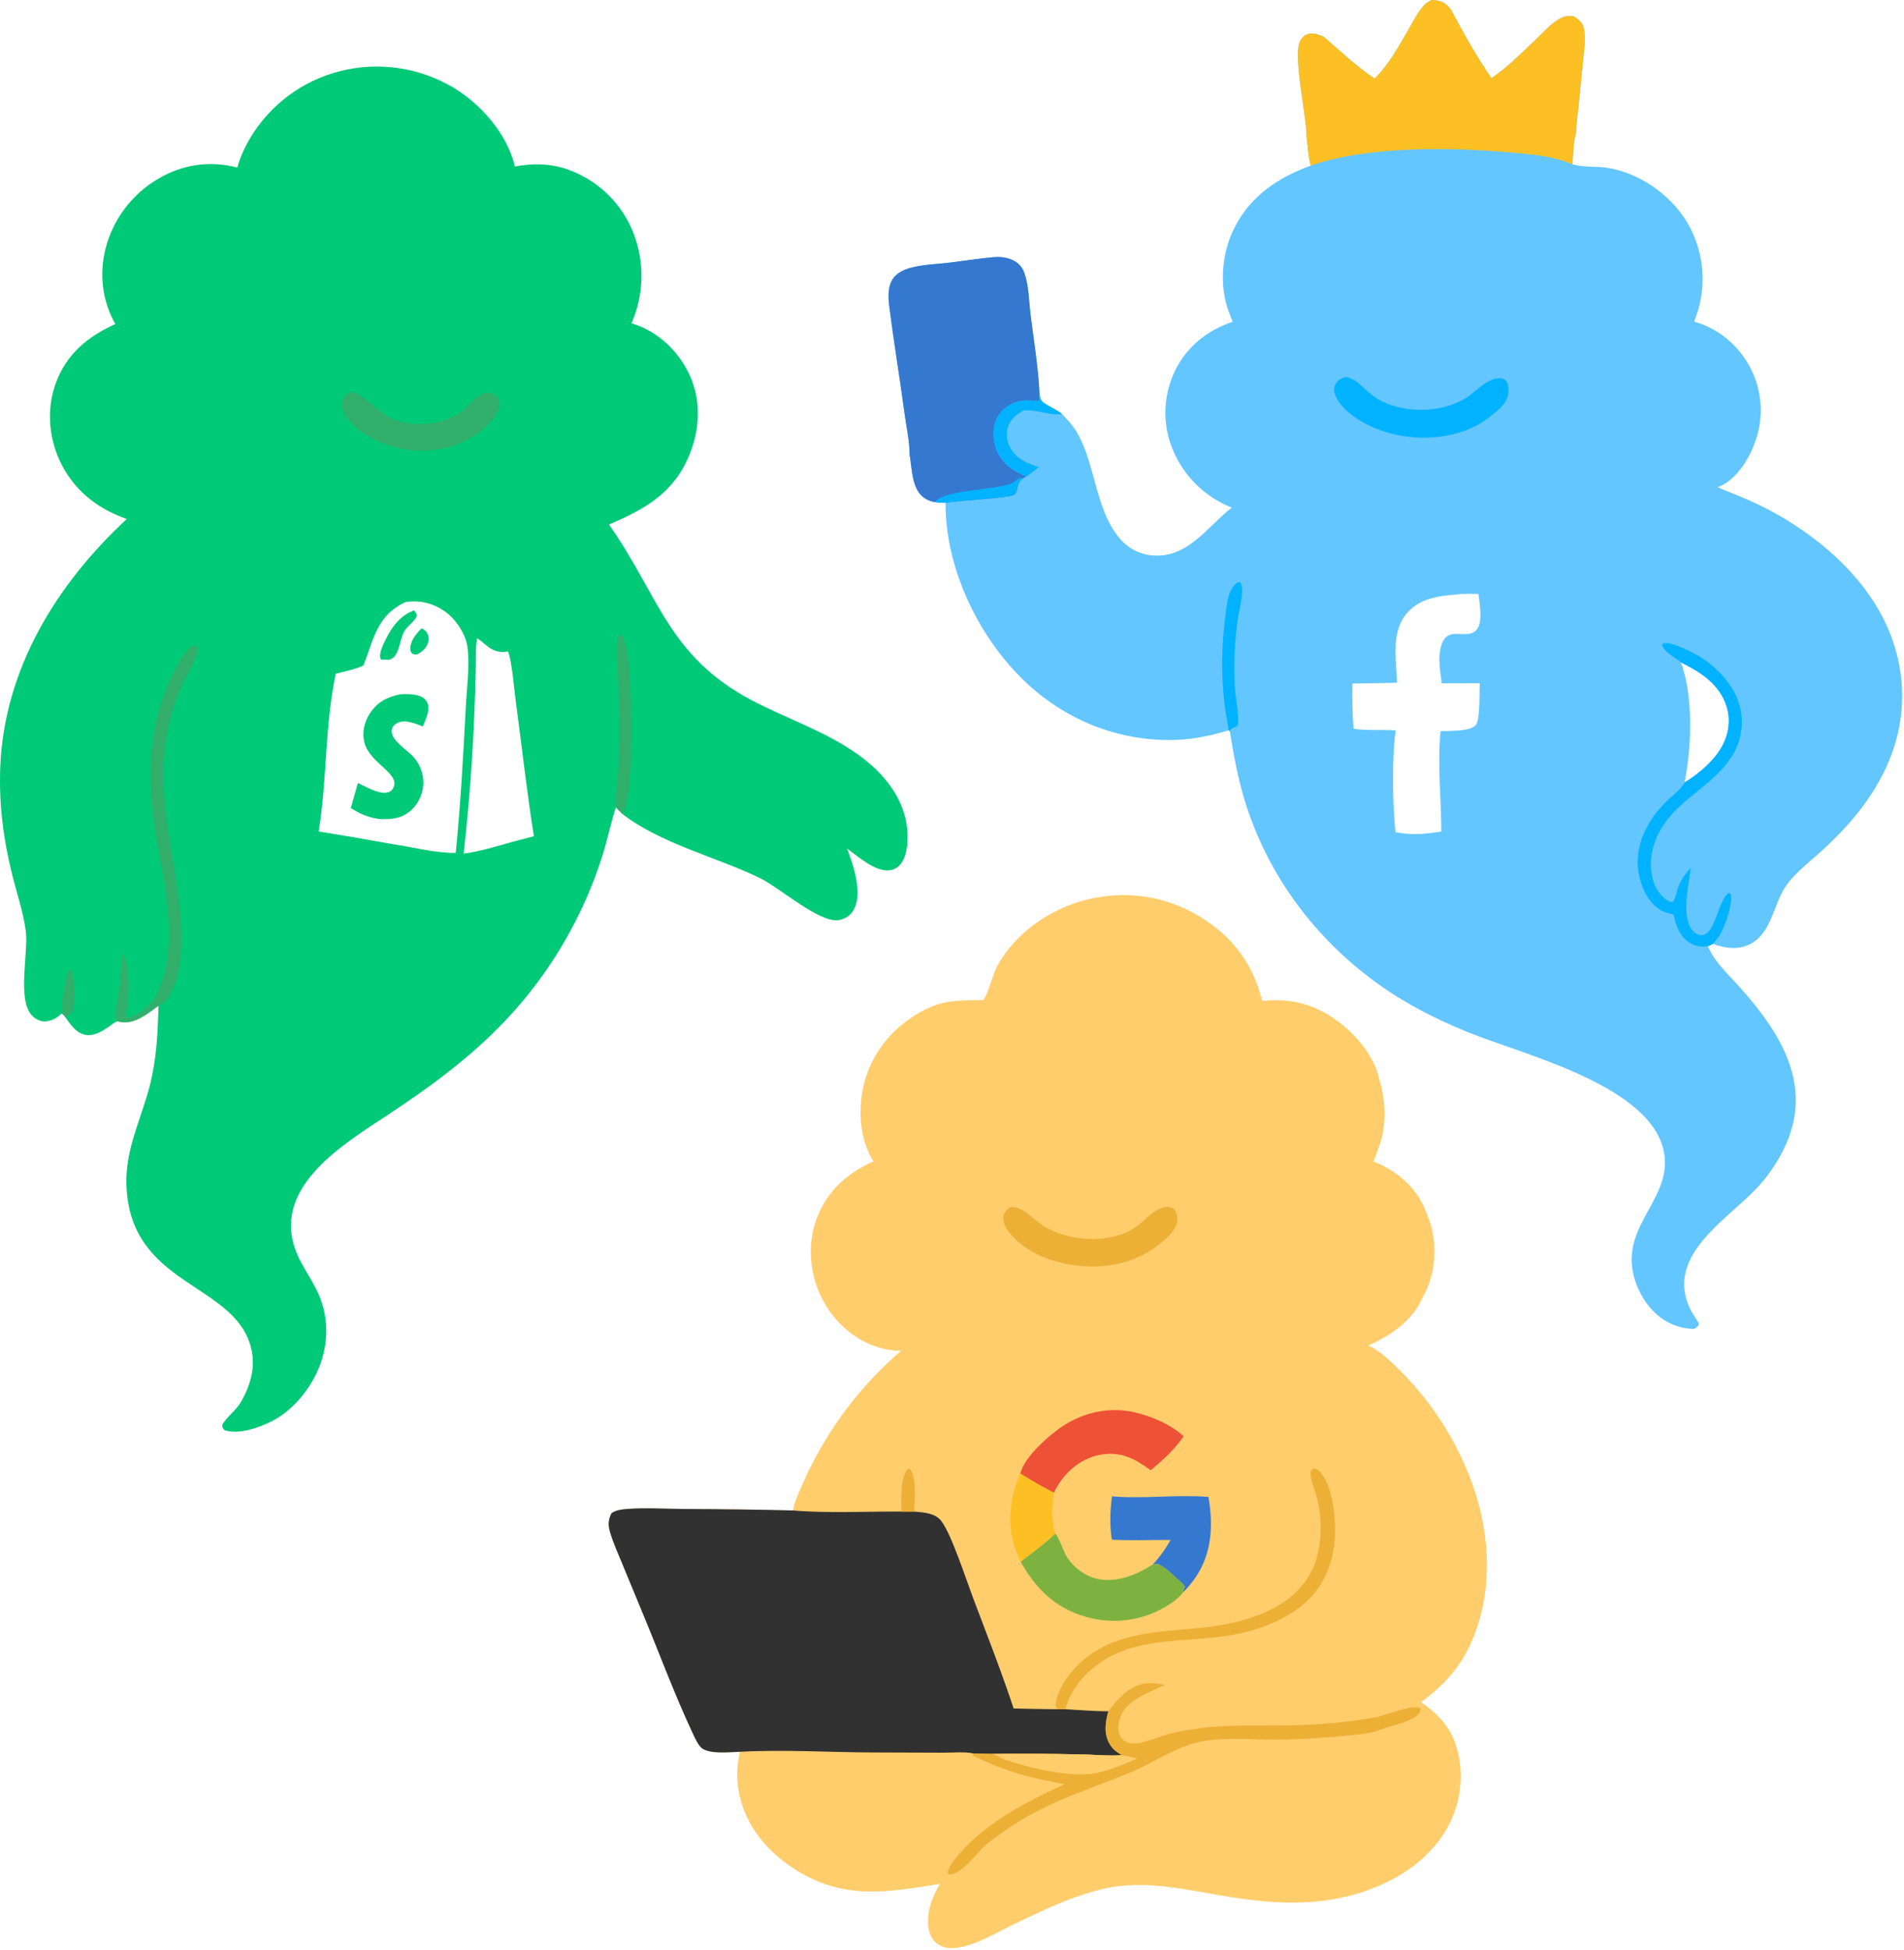 <svg width="876" height="897" viewBox="0 0 876 897" fill="none" xmlns="http://www.w3.org/2000/svg">
<path d="M109.175 77.068C110.465 72.326 112.613 67.74 115.092 63.506C115.657 62.562 116.244 61.632 116.854 60.716C117.464 59.8 118.096 58.9 118.75 58.016C119.404 57.132 120.08 56.264 120.776 55.412C121.473 54.56 122.19 53.726 122.927 52.91C123.665 52.094 124.422 51.296 125.198 50.517C125.974 49.737 126.769 48.977 127.583 48.237C128.397 47.496 129.228 46.776 130.076 46.076C130.926 45.376 131.791 44.698 132.673 44.04C133.555 43.382 134.453 42.747 135.365 42.134C136.279 41.52 137.206 40.929 138.148 40.361C139.09 39.793 140.046 39.248 141.014 38.727C141.983 38.205 142.964 37.707 143.957 37.234C144.95 36.76 145.954 36.312 146.969 35.888C147.984 35.463 149.009 35.064 150.043 34.69C151.078 34.315 152.121 33.966 153.172 33.644C154.224 33.32 155.283 33.023 156.349 32.752C157.447 32.471 158.55 32.218 159.66 31.993C160.77 31.767 161.885 31.568 163.005 31.398C164.125 31.226 165.249 31.083 166.375 30.968C167.503 30.852 168.632 30.765 169.762 30.706C170.894 30.646 172.026 30.615 173.158 30.611C174.292 30.607 175.424 30.632 176.555 30.684C177.687 30.736 178.816 30.816 179.944 30.924C181.072 31.032 182.196 31.168 183.317 31.332C184.438 31.495 185.554 31.686 186.665 31.905C187.777 32.123 188.882 32.369 189.981 32.643C191.081 32.916 192.173 33.216 193.257 33.544C194.342 33.87 195.418 34.224 196.484 34.605C197.552 34.985 198.609 35.391 199.655 35.824C200.703 36.256 201.738 36.714 202.762 37.198C203.787 37.682 204.799 38.19 205.798 38.724C206.797 39.258 207.782 39.816 208.754 40.398C221.658 48.249 233.32 61.632 236.892 76.573C245.972 74.92 254.765 75.213 263.378 78.774C264.165 79.094 264.943 79.433 265.713 79.793C266.483 80.151 267.243 80.529 267.993 80.927C268.744 81.324 269.484 81.74 270.213 82.175C270.943 82.609 271.662 83.062 272.368 83.534C273.075 84.004 273.77 84.493 274.452 84.999C275.134 85.504 275.803 86.027 276.459 86.567C277.115 87.106 277.757 87.662 278.385 88.234C279.013 88.805 279.626 89.392 280.224 89.995C280.823 90.598 281.406 91.216 281.973 91.848C282.541 92.48 283.092 93.126 283.626 93.786C284.161 94.445 284.679 95.118 285.179 95.804C285.68 96.49 286.163 97.188 286.629 97.898C287.095 98.608 287.542 99.33 287.971 100.063C288.401 100.795 288.811 101.538 289.203 102.292C289.595 103.046 289.968 103.809 290.321 104.581C290.675 105.353 291.009 106.133 291.323 106.923C291.653 107.755 291.961 108.594 292.248 109.442C292.536 110.289 292.803 111.143 293.048 112.004C293.294 112.864 293.518 113.731 293.72 114.603C293.923 115.474 294.104 116.35 294.263 117.231C294.423 118.111 294.56 118.995 294.675 119.883C294.791 120.77 294.884 121.66 294.955 122.552C295.027 123.444 295.077 124.337 295.103 125.232C295.131 126.126 295.136 127.021 295.119 127.916C295.102 128.81 295.063 129.704 295.001 130.597C294.94 131.489 294.857 132.38 294.751 133.269C294.646 134.157 294.519 135.043 294.369 135.926C294.221 136.808 294.05 137.686 293.857 138.56C293.665 139.434 293.45 140.302 293.214 141.166C292.979 142.029 292.722 142.886 292.444 143.737C292.166 144.587 291.867 145.431 291.547 146.267C291.227 147.103 290.887 147.93 290.526 148.749C291.738 149.108 292.944 149.491 294.118 149.962C304.706 154.207 313.321 163.186 317.765 173.635C322.632 185.079 321.853 197.725 317.233 209.116C310.079 226.756 296.857 234.173 280.186 241.28C303.212 273.897 307.199 301.694 345.967 322.176C362.14 330.721 379.327 336.158 394.441 346.875C405.449 354.682 414.845 365.348 417.078 379.067C417.969 384.544 417.906 392.871 414.43 397.421C413.174 399.065 411.473 400.058 409.422 400.329C402.676 401.219 394.836 394.002 389.688 390.296C391.154 394.071 392.489 397.902 393.401 401.853C394.626 407.152 395.547 414.444 392.368 419.193C390.866 421.437 388.488 422.852 385.83 423.266C377.021 424.641 358.541 408.26 349.733 403.976C329.636 394.201 303.846 388.073 286.31 374.394L283.342 371.381C280.922 378.833 279.432 386.568 277.032 394.045C276.081 397.021 275.06 399.972 273.969 402.9C272.878 405.827 271.718 408.727 270.489 411.599C269.261 414.471 267.965 417.313 266.601 420.124C265.238 422.934 263.809 425.711 262.313 428.455C260.819 431.198 259.259 433.904 257.635 436.574C256.012 439.242 254.326 441.871 252.578 444.461C250.83 447.05 249.022 449.597 247.153 452.101C245.285 454.604 243.358 457.062 241.372 459.474C228.636 474.851 214.204 487.498 198.115 499.262C190.397 504.905 182.402 510.259 174.412 515.505C152.989 529.571 122.95 549.726 137.868 579.408C140.201 584.051 143.13 588.374 145.474 593.006C150.721 603.372 151.442 614.907 147.917 625.947C144.366 637.068 135.546 648.501 125.034 653.804C119.182 656.756 109.868 660.033 103.35 657.928C102.31 656.845 102.372 656.849 102.289 655.339C104.786 651.248 108.836 648.678 111.219 644.311C115.514 636.44 117.805 628.323 115.348 619.374C107.244 589.862 59.743 591.487 58.176 545.201C57.609 528.469 64.928 515.022 68.944 499.3C72.07 487.062 72.578 475.164 72.946 462.644C67.808 466.241 62.192 471.23 55.476 470.126C54.964 470.042 54.477 469.94 53.979 469.795C52.696 470.285 51.681 471.144 50.571 471.935C47.345 474.236 43.317 476.873 39.148 476.016C35.003 475.163 32.361 471.226 30.101 467.972C29.553 467.09 29.225 466.737 28.303 466.254C26.394 468.285 23.355 469.827 20.529 469.87C18.352 469.903 16.064 468.605 14.623 467.037C7.775 459.585 13.186 438.256 11.861 428.244C10.728 419.69 7.891 411.424 5.779 403.083C1.617 386.648 -0.555 369.906 0.122 352.935C1.927 307.704 25.961 268.802 58.337 238.731C57.897 238.581 57.46 238.425 57.025 238.262C43.79 233.42 33.248 224.586 27.339 211.62C22.254 200.463 21.481 187.39 25.816 175.862C30.778 162.665 40.566 154.698 53.058 149.077C47.011 138.411 45.584 126.128 48.571 114.27C48.786 113.438 49.021 112.612 49.277 111.792C49.533 110.971 49.808 110.157 50.104 109.351C50.4 108.544 50.715 107.745 51.05 106.954C51.386 106.163 51.74 105.381 52.114 104.607C52.488 103.833 52.88 103.069 53.292 102.315C53.704 101.561 54.133 100.817 54.581 100.085C55.03 99.351 55.496 98.63 55.98 97.92C56.464 97.21 56.965 96.512 57.483 95.827C58.002 95.141 58.537 94.469 59.088 93.811C59.64 93.152 60.207 92.507 60.79 91.877C61.374 91.245 61.972 90.629 62.586 90.028C63.2 89.427 63.829 88.841 64.471 88.271C65.114 87.701 65.77 87.147 66.44 86.609C67.11 86.071 67.793 85.55 68.489 85.046C69.185 84.542 69.892 84.055 70.612 83.586C71.332 83.117 72.063 82.666 72.805 82.233C84.056 75.579 96.565 73.788 109.175 77.068ZM167.168 306.178C163.175 307.977 158.693 308.858 154.46 309.946C149.403 333.643 150.508 358.56 146.609 382.48C157.769 384.26 168.905 386.175 180.018 388.224C189.71 389.574 199.903 392.43 209.678 392.352C211.881 370.102 213.135 347.892 214.282 325.57C214.743 316.604 216.216 306.288 215.044 297.447C214.481 293.197 211.855 288.632 209.12 285.357C205.061 280.498 198.743 277.218 192.417 276.732C190.478 276.583 188.591 276.695 186.666 276.931C177.785 281.009 174.14 287.072 170.895 295.873C169.636 299.286 168.57 302.826 167.168 306.178ZM213.314 392.677C221.029 391.63 228.546 389.302 236.023 387.186L245.642 384.682C242.299 363.838 240.032 342.754 237.201 321.825C236.489 316.567 235.575 304.156 233.742 299.665C233.603 299.692 233.463 299.722 233.323 299.747C230.431 300.263 227.555 299.6 225.132 297.93C223.176 296.581 221.51 294.827 219.495 293.578C218.708 298.088 218.986 302.882 218.9 307.452C218.766 314.12 218.555 320.785 218.266 327.448C217.415 349.252 215.764 370.995 213.314 392.677Z" fill="#00C978"/>
<path d="M56.392 437.721C56.616 438.268 56.826 438.814 57.037 439.366C59.428 445.616 59.455 453.845 58.804 460.429C58.557 462.929 57.949 465.734 58.099 468.217C62.312 467.52 66.641 464.404 69.525 461.306C71.74 458.926 73.02 455.359 74.126 452.328C83.859 425.641 71.338 394.404 69.596 367.273C68.307 347.198 70.365 328.64 79.387 310.419C81.357 306.441 83.55 301.96 86.607 298.684C87.552 297.671 88.356 297.082 89.779 296.994C90.774 297.587 90.787 297.634 91.232 298.708C90.898 302.145 84.996 312.119 83.288 316.121C79.119 325.887 76.353 336.601 75.558 347.198C74.841 356.763 75.341 366.778 76.559 376.291C79.316 397.822 89.03 435.513 79.149 455.754C77.719 458.683 76.12 461.494 72.946 462.644C67.808 466.241 62.192 471.23 55.476 470.126C54.964 470.042 54.477 469.94 53.979 469.795C53.67 469.229 53.247 468.713 53.052 468.098C52.679 466.92 54.439 458.149 54.656 456.281C55.375 450.108 55.641 443.896 56.392 437.721Z" fill="#32B06B"/>
<path d="M283.342 371.381C283.081 366.572 283.882 361.598 284.222 356.795C284.579 351.747 284.666 346.675 284.789 341.618C285.13 327.561 284.212 313.701 283.991 299.673C283.955 297.352 283.662 293.562 285.19 291.718C286.725 292.56 287.274 294.316 287.734 295.959C290.987 307.568 292.313 364.6 286.548 374.041C286.474 374.162 286.389 374.277 286.31 374.394L283.342 371.381Z" fill="#32B06B"/>
<path d="M28.302 466.253C28.069 463.277 30.017 448.542 31.71 446.232C31.817 446.086 31.957 445.966 32.08 445.833C33.14 446.469 33.272 447.501 33.531 448.664C34.597 453.445 34.886 461.215 33.248 465.847L30.1 467.971C29.552 467.089 29.224 466.736 28.302 466.253Z" fill="#32B06B"/>
<path d="M184.085 319.395C186.635 319.19 190.222 319.267 192.661 320.023C194.47 320.583 195.863 321.594 196.643 323.369C198.072 326.619 195.758 331.173 194.497 334.197C192.094 333.144 189.126 332.068 186.485 331.881C184.641 331.75 182.533 332.316 181.247 333.719C180.485 334.55 180.156 335.422 180.198 336.549C180.35 340.675 186.832 344.727 189.606 347.555C189.82 347.771 190.028 347.993 190.23 348.219C190.433 348.446 190.63 348.678 190.82 348.914C191.011 349.151 191.195 349.392 191.373 349.638C191.552 349.884 191.724 350.135 191.889 350.39C192.055 350.645 192.213 350.904 192.365 351.166C192.517 351.43 192.663 351.697 192.801 351.967C192.94 352.238 193.072 352.512 193.196 352.789C193.32 353.066 193.438 353.346 193.548 353.629C193.658 353.913 193.761 354.199 193.856 354.487C193.952 354.775 194.04 355.066 194.12 355.359C194.201 355.652 194.274 355.947 194.339 356.243C194.405 356.54 194.463 356.838 194.513 357.138C194.563 357.438 194.606 357.739 194.641 358.04C194.676 358.342 194.703 358.645 194.722 358.948C194.742 359.252 194.753 359.555 194.757 359.859C194.761 360.163 194.757 360.467 194.745 360.77C194.717 361.352 194.66 361.931 194.574 362.507C194.488 363.083 194.373 363.654 194.229 364.218C194.086 364.783 193.914 365.339 193.714 365.886C193.515 366.434 193.289 366.97 193.035 367.494C192.782 368.019 192.503 368.53 192.198 369.026C191.894 369.523 191.565 370.003 191.212 370.466C190.859 370.93 190.484 371.374 190.086 371.8C189.688 372.226 189.27 372.63 188.832 373.014C184.665 376.629 179.76 377.002 174.517 376.766L174.01 376.681L173.166 376.526C168.526 375.706 165.351 374.146 161.4 371.731C162.508 367.891 163.594 364.044 164.66 360.192C168.224 361.829 173.726 365.115 177.653 364.647C178.868 364.502 179.902 364.069 180.602 363.01C185.183 356.087 170.208 351.536 167.648 341.56C166.482 337.019 167.596 332.141 170.121 328.255C173.504 323.047 178.158 320.56 184.085 319.395Z" fill="#00C978"/>
<path d="M190.571 280.788C191.111 281.36 191.506 282.421 191.883 283.13C190.822 285.794 187.865 287.625 186.249 290.014C183.99 293.354 183.952 300.704 180.47 302.874C179.438 303.518 178.557 303.633 177.398 303.41L175.328 303.431C175.209 303.148 175.047 302.88 174.97 302.582C174.343 300.162 176.687 295.722 177.79 293.489C180.491 288.024 184.645 282.806 190.571 280.788Z" fill="#00C978"/>
<path d="M194.029 289.016C195.127 289.58 196.15 290.373 196.697 291.522C197.258 292.701 197.403 294.013 197.032 295.271C196.139 298.296 194.515 299.59 191.855 301.073C190.676 301.175 190.472 301.03 189.443 300.534C188.969 299.62 188.775 299.46 188.788 298.375C188.835 294.584 191.493 291.521 194.029 289.016Z" fill="#00C978"/>
<path d="M161.3 180.182C167.296 180.973 174.015 190.017 180.804 192.776C190.293 196.631 203.995 195.564 212.282 189.389C215.508 186.986 218.864 182.149 222.723 180.949C224.242 180.476 225.751 180.575 227.162 181.298C228.554 182.012 229.447 183.253 229.756 184.783C230.326 187.603 228.424 190.292 227.02 192.554C225.141 195.003 222.859 197.079 220.376 198.905C210.491 206.172 198.373 208.59 186.332 206.717C176.625 205.206 164.985 199.839 159.221 191.564C157.803 189.528 156.845 187.073 157.467 184.577C158.032 182.305 159.453 181.4 161.3 180.182Z" fill="#32B06B"/>
<path d="M401.872 534.23C397.89 528.084 396.188 520.618 395.972 513.377C395.55 499.208 400.298 486.161 410.112 475.822C416.088 469.527 425.716 463.164 434.257 461.283C440.16 459.984 446.36 460.184 452.37 460.041C454.893 456.811 456.583 448.298 459.118 443.826C467.571 428.92 483.196 418.088 499.68 413.932C517.75 409.377 536.119 411.959 552.055 421.667C567.028 430.789 576.534 443.362 580.661 460.411C593.179 459.285 603.039 461.306 613.604 468.429C622.826 474.646 632.346 485.346 634.57 496.577C637.727 506.535 638.077 519.013 633.949 528.773C633.346 530.655 632.714 532.451 631.874 534.241C642.204 538.293 651.315 545.801 655.642 556.293C655.763 556.585 655.854 556.888 655.96 557.186C656.262 557.852 656.547 558.526 656.817 559.208C657.086 559.888 657.339 560.575 657.575 561.269C657.81 561.961 658.028 562.66 658.23 563.364C658.431 564.068 658.615 564.776 658.782 565.489C658.949 566.202 659.098 566.919 659.23 567.639C659.362 568.359 659.476 569.082 659.572 569.808C659.668 570.534 659.746 571.261 659.807 571.991C659.867 572.721 659.91 573.451 659.935 574.183C659.959 574.915 659.966 575.647 659.956 576.379C659.944 577.111 659.915 577.842 659.869 578.573C659.822 579.303 659.757 580.032 659.675 580.76C659.592 581.488 659.492 582.213 659.374 582.935C659.256 583.657 659.12 584.377 658.967 585.093C658.813 585.809 658.643 586.52 658.455 587.228C658.267 587.936 658.061 588.638 657.839 589.336C657.617 590.033 657.377 590.725 657.121 591.411C656.374 593.359 655.505 595.202 654.438 596.999C649.943 607.552 639.665 614.502 629.551 618.931C634.631 621.277 638.897 625.331 642.866 629.194C644.759 631.033 646.6 632.924 648.388 634.866C650.176 636.808 651.908 638.799 653.585 640.838C655.261 642.876 656.88 644.96 658.441 647.09C660.001 649.219 661.501 651.39 662.941 653.603C664.38 655.815 665.757 658.067 667.071 660.357C668.384 662.647 669.633 664.971 670.817 667.331C672.001 669.69 673.118 672.08 674.169 674.502C675.219 676.924 676.202 679.373 677.116 681.85C685.922 705.964 687.262 733.594 676.11 757.211C671.055 767.916 663.305 776.186 653.757 783.042C663.427 789.595 669.036 796.652 671.254 808.307C671.398 809.094 671.522 809.884 671.628 810.677C671.733 811.47 671.819 812.265 671.886 813.063C671.952 813.86 671.998 814.658 672.025 815.458C672.051 816.258 672.058 817.058 672.046 817.858C672.033 818.658 672.001 819.457 671.949 820.256C671.897 821.054 671.825 821.85 671.735 822.645C671.643 823.44 671.532 824.232 671.402 825.022C671.272 825.811 671.122 826.597 670.954 827.379C670.784 828.161 670.596 828.938 670.389 829.711C670.181 830.483 669.955 831.251 669.711 832.013C669.465 832.774 669.202 833.529 668.92 834.278C668.638 835.026 668.337 835.768 668.018 836.502C667.699 837.236 667.363 837.961 667.009 838.679C666.654 839.396 666.282 840.104 665.893 840.803C665.503 841.501 665.096 842.19 664.673 842.87C664.249 843.548 663.81 844.216 663.354 844.874C652.49 860.8 633.172 870.049 614.67 873.455C598.875 876.363 583.138 875.312 567.376 872.872C547.155 869.74 526.924 864.055 506.454 869.17C497.872 871.315 489.538 874.488 481.478 878.114C475.778 880.704 470.118 883.376 464.497 886.131C456.737 889.936 439.623 900.448 431.286 894.229C428.751 892.338 427.483 889.518 427.103 886.437C426.262 879.613 428.926 872.336 432.48 866.609C406.249 870.864 385.725 874.338 362.25 857.545C350.605 849.216 342.01 837.42 339.716 823.12C338.78 817.284 339.132 811.602 340.418 805.85C335.765 805.938 327.017 807.025 323.122 804.329C321.261 803.04 319.699 799.397 318.728 797.336C310.639 780.167 303.788 761.613 296.493 744.025L286.449 719.711C284.396 714.707 281.987 709.497 280.531 704.292C279.695 701.303 279.937 698.781 281.404 696.048C283.496 694.608 286.138 694.333 288.621 694.143C297.034 693.501 305.882 694.088 314.33 694.15C331.152 694.207 347.973 694.433 364.792 694.827C365.639 690.351 367.899 685.752 369.735 681.586C371.018 678.702 372.38 675.857 373.822 673.049C375.262 670.24 376.78 667.474 378.374 664.75C379.968 662.026 381.637 659.348 383.379 656.716C385.121 654.084 386.935 651.503 388.821 648.972C390.706 646.44 392.66 643.963 394.683 641.54C396.705 639.117 398.793 636.752 400.947 634.445C403.1 632.137 405.316 629.89 407.594 627.706C409.872 625.521 412.208 623.401 414.604 621.346C410.445 621.416 406.467 620.669 402.558 619.277C391.321 615.278 382.381 606.526 377.41 595.757C372.457 585.026 371.5 571.961 375.637 560.817C380.407 547.969 389.631 539.766 401.872 534.23Z" fill="#FFCD6C"/>
<path d="M340.418 805.85C335.765 805.938 327.017 807.025 323.122 804.329C321.261 803.04 319.699 799.397 318.728 797.336C310.639 780.167 303.788 761.613 296.493 744.025L286.449 719.711C284.396 714.707 281.987 709.497 280.531 704.292C279.695 701.303 279.937 698.781 281.404 696.048C283.496 694.608 286.138 694.333 288.621 694.143C297.034 693.501 305.882 694.088 314.33 694.15C331.152 694.207 347.973 694.433 364.792 694.827C380.259 696.176 398.94 695.269 414.718 695.325L420.602 695.341C425.024 695.807 430.161 695.876 433.125 699.756C437.744 705.802 444.545 726.688 447.593 734.795C454.001 751.843 460.645 768.616 466.348 785.923C473.096 786.103 479.845 786.226 486.596 786.29L490.164 786.285C496.711 786.606 503.4 787.238 509.945 787.201C508.583 792.227 507.775 797.378 510.486 802.143C511.905 804.639 513.746 805.894 516.135 807.408C509.993 807.895 503.169 807.151 496.962 807.042C483.494 806.776 470.026 806.705 456.558 806.83L447.958 806.639C443.911 805.718 438.484 806.294 434.285 806.268L401.79 806.16C381.973 806.094 359.962 804.746 340.418 805.85Z" fill="#313131"/>
<path d="M509.945 787.201C514.246 781.568 519.392 775.469 526.838 774.427C529.804 774.012 532.887 774.508 535.802 775.086C528.783 778.615 518.354 781.819 515.449 789.905C514.471 792.625 514.073 796.013 515.449 798.676C516.243 800.213 517.628 801.253 519.272 801.75C524.17 803.229 533.198 798.701 538.108 797.535C542.745 796.431 547.427 795.575 552.155 794.969C565.331 793.291 578.673 793.886 591.922 793.709C605.661 793.527 619.764 792.397 633.285 789.911C637.29 789.174 650.643 783.522 653.546 785.937C653.495 787.297 653.365 787.837 652.349 788.803C648.504 792.456 639.904 793.645 634.956 795.729C630.48 797.614 624.607 797.91 619.799 798.398C608.932 799.5 597.819 800.254 586.894 800.256C576.058 800.258 564.065 799.108 553.412 800.966C542.001 802.956 531.233 810.598 520.658 815.084C509.069 819.999 497.129 823.931 485.597 829.078C482.795 830.313 480.035 831.638 477.318 833.054C474.602 834.469 471.934 835.971 469.315 837.561C466.697 839.149 464.132 840.821 461.622 842.577C459.112 844.333 456.662 846.168 454.271 848.084C449.888 851.625 442.507 862.439 436.87 862.256L436.033 861.791C436.294 857.077 445.069 848.654 448.582 845.529C460.733 834.723 475.16 827.505 489.807 820.762C473.412 817.683 462.512 815.02 447.413 807.418C447.803 806.687 447.552 806.88 447.958 806.639L456.558 806.83C470.027 806.705 483.495 806.776 496.962 807.042C503.169 807.151 509.993 807.895 516.135 807.408C513.746 805.894 511.905 804.639 510.486 802.143C507.775 797.378 508.583 792.227 509.945 787.201Z" fill="#EDB036"/>
<path d="M456.559 806.83C470.027 806.705 483.495 806.776 496.963 807.042C503.17 807.151 509.994 807.895 516.136 807.408C518.467 807.66 520.917 808.414 523.219 808.919C516.946 811.57 510.634 814.49 503.894 815.713C491.729 817.921 470.528 812.734 459.263 808.254L460.577 808.556C460.45 808.45 460.347 808.307 460.196 808.239C459.004 807.696 457.781 807.453 456.559 806.83Z" fill="#FFCD6C"/>
<path d="M486.597 786.29C485.774 785.224 485.618 784.75 485.82 783.386C487.136 774.487 495.268 765.358 502.468 760.551C519.815 748.97 540.436 750.878 560.059 747.834C580.173 744.714 601.869 735.944 606.505 713.857C606.733 712.779 606.927 711.695 607.089 710.605C607.25 709.515 607.378 708.421 607.472 707.323C607.566 706.225 607.626 705.125 607.653 704.023C607.679 702.921 607.671 701.82 607.63 700.719C607.588 699.617 607.513 698.518 607.404 697.422C607.295 696.326 607.152 695.234 606.976 694.146C606.8 693.058 606.59 691.976 606.348 690.902C606.105 689.827 605.829 688.761 605.521 687.703C604.645 684.78 603.167 681.346 602.964 678.324C602.867 676.874 603.107 676.412 604.138 675.548C605.453 675.571 606.37 676.032 607.26 676.992C613.527 683.75 614.853 700.098 614.044 708.815C612.957 720.532 608.352 731.001 599.105 738.485C589.957 745.89 578.073 750.14 566.595 752.147C543.889 756.118 519.648 751.902 501.103 768.881C495.908 773.637 492.035 779.459 490.165 786.285L486.597 786.29Z" fill="#EDB036"/>
<path d="M414.718 695.325C414.678 690.965 414.09 679.065 417.675 675.857C417.803 675.742 417.959 675.663 418.101 675.566C419.357 676.313 419.758 677.421 420.103 678.807C421.392 683.982 420.746 690.028 420.602 695.341L414.718 695.325Z" fill="#EDB036"/>
<path d="M485.569 705.361L486.059 706.134C487.715 708.803 488.727 712.001 490.122 714.833C492.661 719.989 498.613 724.706 504.089 726.117C513.008 728.416 522.197 724.82 529.663 720.11L530.464 719.598C531.013 719.57 532.361 719.327 532.824 719.477C535.537 720.355 540.571 725.269 542.786 727.26C543.762 728.136 544.605 728.755 545.146 729.991C544.828 730.791 544.366 731.633 544.34 732.496C542.14 735.356 539.125 737.462 536.024 739.259C535.35 739.652 534.667 740.028 533.974 740.388C533.281 740.747 532.58 741.089 531.871 741.413C531.161 741.737 530.443 742.043 529.718 742.331C528.993 742.619 528.26 742.888 527.521 743.139C526.782 743.389 526.038 743.621 525.287 743.835C524.536 744.049 523.781 744.243 523.021 744.419C522.26 744.594 521.496 744.75 520.728 744.887C519.959 745.023 519.188 745.141 518.414 745.239C517.64 745.337 516.864 745.415 516.086 745.474C515.308 745.533 514.529 745.572 513.749 745.592C512.969 745.611 512.189 745.611 511.408 745.592C510.628 745.572 509.849 745.533 509.071 745.474C508.293 745.415 507.517 745.337 506.743 745.239C505.969 745.141 505.198 745.023 504.429 744.886C503.661 744.749 502.897 744.593 502.136 744.418C501.376 744.242 500.621 744.048 499.87 743.835C485.604 739.852 476.677 730.996 469.584 718.392C474.953 714.266 480.732 710.094 485.569 705.361Z" fill="#7DB240"/>
<path d="M469.43 677.855C471.13 670.256 483.166 659.7 489.585 655.622C499.345 649.423 510.863 647.085 522.198 649.729C529.701 651.479 538.922 655.331 544.543 660.73C540.5 666.717 534.977 671.738 529.436 676.318C522.538 671.288 516.265 667.778 507.362 669.021C499.703 670.09 492.969 674.612 488.416 680.766C487.056 682.604 485.914 684.637 484.876 686.67C479.557 683.989 474.48 681.003 469.43 677.855Z" fill="#ED5136"/>
<path d="M511.62 688.341C526.326 689.577 541.342 687.444 555.984 688.596C558.256 701.633 557.622 714.799 549.805 725.982C548.211 728.263 546.336 730.553 544.34 732.496C544.366 731.633 544.828 730.791 545.146 729.991C544.605 728.755 543.762 728.136 542.786 727.26C540.571 725.269 535.537 720.355 532.824 719.477C532.361 719.327 531.013 719.57 530.464 719.598C533.69 716.118 536.264 712.528 538.58 708.389C529.634 708.321 520.452 708.8 511.547 708.245C510.515 701.558 510.727 695.048 511.62 688.341Z" fill="#3578CF"/>
<path d="M464.745 555.269C470.771 554.77 475.273 561.012 480.198 564.029C491.71 571.082 510.266 572.395 521.89 564.91C526.499 561.941 530.133 556.521 535.722 555.371C537.187 555.069 538.807 555.152 540.006 556.155C541.03 557.011 541.469 558.334 541.628 559.618C542.049 563.005 540.865 564.635 538.896 567.272C538.211 567.998 537.51 568.707 536.792 569.401C527.073 578.74 514.648 582.946 501.269 582.597C488.305 582.259 474.297 578.06 465.344 568.18C463.455 566.096 461.194 562.797 461.634 559.798C461.956 557.604 463.156 556.612 464.745 555.269Z" fill="#EDB036"/>
<path d="M469.431 677.854C474.481 681.002 479.558 683.988 484.877 686.669C484.018 692.802 483.467 699.4 485.57 705.36C480.733 710.093 474.954 714.265 469.585 718.391C468.981 717.281 468.478 716.146 468.013 714.971C463.031 702.4 464.131 690.04 469.431 677.854Z" fill="#FCC024"/>
<path d="M658.692 0C662.437 0.274 664.31 0.598 666.851 3.519C667.13 3.839 667.391 4.174 667.654 4.507C673.303 15.326 679.325 25.86 686.2 35.955C693.565 30.969 700.197 24.256 706.643 18.132C710.228 14.726 713.761 10.504 718.216 8.254C720.144 7.281 722.025 7.334 724.123 7.485C726.683 9.349 728.375 10.488 728.863 13.78C729.54 18.338 728.777 23.211 728.34 27.77L726.206 49.41C725.804 53.331 725.08 57.46 725.112 61.396C723.659 65.469 723.897 71.212 723.467 75.595C723.765 75.673 724.063 75.756 724.362 75.831C729.059 77.001 734.438 76.436 739.274 77.161C753.819 79.34 767.977 89.144 775.753 101.493C776.191 102.203 776.611 102.925 777.013 103.657C777.416 104.388 777.8 105.129 778.167 105.88C778.533 106.63 778.88 107.388 779.209 108.156C779.538 108.924 779.848 109.699 780.14 110.482C780.43 111.264 780.702 112.053 780.955 112.849C781.207 113.645 781.439 114.446 781.653 115.254C781.865 116.061 782.059 116.873 782.232 117.69C782.405 118.507 782.558 119.328 782.692 120.152C782.825 120.976 782.938 121.803 783.031 122.633C783.124 123.463 783.196 124.294 783.247 125.128C783.299 125.961 783.33 126.795 783.342 127.631C783.352 128.465 783.343 129.3 783.313 130.135C783.283 130.969 783.233 131.802 783.162 132.634C783.091 133.466 783 134.295 782.889 135.123C782.777 135.951 782.646 136.775 782.494 137.596C782.342 138.417 782.171 139.234 781.979 140.047C781.366 142.733 780.415 145.374 779.455 147.953C790.29 150.981 799.251 158.312 804.728 168.131C805.073 168.748 805.403 169.373 805.716 170.007C806.029 170.641 806.326 171.282 806.608 171.931C806.889 172.579 807.154 173.235 807.402 173.897C807.65 174.559 807.882 175.227 808.097 175.901C808.311 176.574 808.509 177.253 808.69 177.937C808.871 178.62 809.034 179.308 809.181 180C809.327 180.692 809.455 181.387 809.566 182.085C809.677 182.783 809.771 183.484 809.847 184.187C809.923 184.89 809.981 185.595 810.021 186.301C810.062 187.006 810.084 187.712 810.09 188.42C810.094 189.127 810.081 189.834 810.051 190.54C810.02 191.246 809.972 191.952 809.906 192.656C809.84 193.36 809.756 194.062 809.655 194.762C809.553 195.461 809.435 196.158 809.299 196.852C809.162 197.546 809.008 198.236 808.838 198.922C808.666 199.608 808.478 200.289 808.273 200.966C805.943 208.92 800.219 219.132 792.576 223.08C791.824 223.472 791.059 223.838 790.283 224.178C797.456 227.126 804.701 229.882 811.624 233.396C835.381 245.452 858.589 264.995 869.042 290.066C877.149 309.51 877.225 330.594 869.101 350.025C861.89 367.272 849.935 380.903 836.148 393.189C831.075 397.709 825.008 402.424 821.309 408.138C815.5 417.112 814.918 430.414 803.874 434.899C798.628 437.029 793.219 435.985 788.061 434.209L785.81 435.272C785.896 435.473 785.98 435.674 786.068 435.874C789.237 443.033 795.754 448.828 800.897 454.622C818.047 473.943 833.03 496.82 822.94 523.399C819.82 531.618 814.651 539.674 808.696 546.122C795.185 560.75 766.684 577.061 777.078 600.978C778.161 603.469 779.738 605.712 781.167 608.006C781.635 608.757 781.482 608.479 781.665 609.467C781.087 610.033 780.526 610.637 779.886 611.134L779.106 611.359C773.839 611.153 768.498 609.429 764.243 606.299C759.433 602.762 755.681 597.541 753.394 592.059C742.33 565.54 769.031 553.314 765.723 531.034C761.044 499.518 700.732 485.193 675.277 474.792C660.727 468.846 646.928 461.898 634.131 452.708C604.812 431.655 582.907 402.211 572.463 367.551C569.37 357.287 567.52 346.927 565.8 336.362L565.3 335.964C556.292 338.653 547.493 340.447 538.065 340.435C511.692 340.403 487.514 329.774 469.104 311.085C449.039 290.715 434.843 260.167 435.04 231.298C433.382 231.335 431.771 231.126 430.127 230.936C428.378 230.769 426.462 229.968 425.052 228.926C419.385 224.736 419.625 215.491 418.497 209.145C418.5 203.084 416.985 196.31 416.176 190.264C413.99 173.927 411.264 157.607 409.183 141.274C408.603 136.722 408.258 131.248 411.386 127.506C413.224 125.308 415.911 124.06 418.615 123.289C424.335 121.658 430.922 121.511 436.86 120.805C443.609 120.002 450.412 118.883 457.177 118.307C461.159 117.969 465.491 118.654 468.57 121.391C470.552 123.153 471.361 125.427 472.009 127.94C473.402 133.347 473.475 139.528 474.181 145.106C475.702 157.132 477.741 169.316 478.266 181.431C478.778 183.576 478.735 184.313 480.695 185.616C483.367 187.393 486.025 188.354 488.616 190.44C491.105 193.022 493.691 195.796 495.499 198.911C503.943 213.468 503.745 232.917 514.202 246.512C518.012 251.466 523.262 254.756 529.529 255.431C546.318 257.239 555.06 242.621 566.706 233.517C565.579 233.059 564.468 232.566 563.372 232.04C562.652 231.694 561.94 231.33 561.238 230.95C560.535 230.569 559.842 230.171 559.16 229.756C558.477 229.34 557.805 228.908 557.144 228.46C556.482 228.011 555.833 227.546 555.195 227.066C554.557 226.585 553.931 226.089 553.317 225.578C552.703 225.066 552.103 224.539 551.515 223.998C550.927 223.456 550.354 222.901 549.794 222.331C549.234 221.761 548.688 221.178 548.157 220.581C547.625 219.984 547.109 219.374 546.608 218.752C546.107 218.13 545.622 217.495 545.153 216.849C544.683 216.202 544.229 215.544 543.793 214.876C543.355 214.206 542.935 213.527 542.532 212.838C542.128 212.148 541.742 211.448 541.374 210.74C541.005 210.031 540.654 209.313 540.321 208.587C539.987 207.861 539.672 207.127 539.376 206.385C539.079 205.643 538.801 204.894 538.541 204.139C538.305 203.45 538.086 202.756 537.885 202.057C537.684 201.357 537.5 200.653 537.333 199.945C537.167 199.236 537.018 198.524 536.887 197.809C536.755 197.093 536.642 196.374 536.546 195.653C536.45 194.931 536.373 194.207 536.313 193.482C536.253 192.756 536.211 192.03 536.187 191.303C536.163 190.575 536.157 189.848 536.169 189.121C536.182 188.393 536.212 187.666 536.26 186.94C536.308 186.213 536.374 185.488 536.458 184.766C536.541 184.042 536.643 183.322 536.763 182.605C536.882 181.887 537.02 181.172 537.175 180.461C537.33 179.749 537.502 179.042 537.692 178.34C537.882 177.638 538.089 176.94 538.314 176.248C538.538 175.556 538.78 174.869 539.038 174.189C539.296 173.509 539.572 172.835 539.864 172.168C540.155 171.501 540.463 170.842 540.788 170.191C546.316 159.157 555.607 151.897 567.151 147.993C566.53 146.504 565.934 145.005 565.366 143.496C560.912 131.49 562.026 117.204 567.49 105.706C574.651 90.638 587.783 81.682 603.065 76.189C601.872 72.107 601.754 67.293 601.128 63.041C601.17 53.405 594.927 26.466 597.981 19.265C598.665 17.652 599.999 16.154 601.742 15.677C604.429 14.943 606.742 15.886 609.148 17.033C616.742 23.556 624.095 30.595 632.444 36.141C639.128 29.602 643.741 20.923 648.387 12.893C650.409 9.4 652.423 5.457 655.141 2.447C656.115 1.369 657.424 0.675 658.692 0ZM775.042 359.941C781.743 355.805 788.565 350.137 792.38 343.114C795.439 337.483 796.307 330.819 794.276 324.689C790.897 314.488 782.43 309.277 773.392 304.686C779.166 320.744 778.326 343.372 775.042 359.941ZM642.138 336.008C640.372 346.771 640.652 371.536 642.065 382.822C645.731 383.575 649.191 383.738 652.924 383.693C656.367 383.435 659.735 383.122 663.136 382.518C663.09 367.304 661.261 351.457 662.779 336.345C666.584 336.117 676.66 336.648 679.09 333.372C681.059 330.719 680.597 318.095 680.78 314.28L663.321 314.32C662.546 308.647 660.89 299.048 664.517 294.012C665.501 292.646 666.954 291.829 668.624 291.659C671.969 291.317 676.584 292.71 679.159 289.913C682.511 286.271 680.679 277.769 680.203 273.193C676.831 273.24 673.135 273 669.815 273.497C661.516 274.189 653.228 275.29 647.383 281.985C639.754 290.722 642.473 303.468 642.753 314.059C635.906 314.27 629.062 314.286 622.215 314.43C622.126 321.385 622.169 328.268 622.724 335.208C629.188 336.207 635.657 335.508 642.138 336.008Z" fill="#64C6FF"/>
<path d="M658.691 0C662.436 0.274 664.309 0.598 666.85 3.519C667.129 3.839 667.39 4.174 667.653 4.507C673.302 15.326 679.324 25.86 686.199 35.955C693.564 30.969 700.196 24.256 706.642 18.132C710.227 14.726 713.76 10.504 718.215 8.254C720.143 7.281 722.024 7.334 724.122 7.485C726.682 9.349 728.374 10.488 728.862 13.78C729.539 18.338 728.776 23.211 728.339 27.77L726.205 49.41C725.803 53.331 725.079 57.46 725.111 61.396C723.658 65.469 723.896 71.212 723.466 75.595C714.811 71.739 704.208 70.954 694.826 70.124C667.491 67.707 629.176 67.114 603.064 76.189C601.871 72.107 601.753 67.293 601.127 63.041C601.169 53.405 594.926 26.466 597.98 19.265C598.664 17.652 599.998 16.154 601.741 15.677C604.428 14.943 606.741 15.886 609.147 17.033C616.741 23.556 624.094 30.595 632.443 36.141C639.127 29.602 643.74 20.923 648.386 12.893C650.408 9.4 652.422 5.457 655.14 2.447C656.114 1.369 657.423 0.675 658.691 0Z" fill="#FCC024"/>
<path d="M418.497 209.145C418.5 203.084 416.985 196.31 416.176 190.264C413.99 173.927 411.264 157.607 409.183 141.274C408.603 136.722 408.258 131.248 411.386 127.506C413.224 125.308 415.911 124.06 418.615 123.289C424.335 121.658 430.922 121.511 436.86 120.805C443.609 120.002 450.412 118.883 457.177 118.307C461.159 117.969 465.491 118.654 468.57 121.391C470.552 123.153 471.361 125.427 472.009 127.94C473.402 133.347 473.475 139.528 474.181 145.106C475.702 157.132 477.741 169.316 478.266 181.431L477.981 184.287C476.877 184.69 476.562 184.545 475.414 184.387C470.952 183.773 466.383 184.681 462.764 187.463C459.599 189.896 457.768 193.417 457.272 197.35C456.623 202.5 458.112 207.92 461.43 211.928C464.415 215.532 468.047 217.313 472.196 219.182L470.733 219.963C466.85 223.06 469.13 225.284 466.643 227.55C464.978 229.067 439.437 230.284 435.04 231.298C433.382 231.335 431.771 231.126 430.127 230.936C428.378 230.769 426.462 229.968 425.052 228.926C419.385 224.736 419.625 215.491 418.497 209.145Z" fill="#3578CF"/>
<path d="M430.127 230.935C435.129 224.542 462.17 225.727 467.013 221.378C467.085 221.313 467.711 220.714 467.8 220.647C469.049 219.712 469.233 219.809 470.733 219.963C466.85 223.06 469.13 225.284 466.643 227.55C464.978 229.067 439.437 230.283 435.04 231.297C433.382 231.334 431.771 231.125 430.127 230.935Z" fill="#00B2FF"/>
<path d="M773.393 304.686C770.571 302.231 766.184 300.485 764.744 296.906L764.954 296.041C768.406 294.903 775.991 298.856 779.068 300.41C788.01 304.928 797.004 313.768 800.054 323.503C800.197 323.961 800.329 324.422 800.45 324.887C800.57 325.351 800.679 325.819 800.777 326.289C800.874 326.759 800.96 327.231 801.035 327.705C801.109 328.179 801.171 328.654 801.222 329.132C801.272 329.609 801.311 330.087 801.339 330.567C801.365 331.046 801.38 331.526 801.384 332.006C801.387 332.486 801.379 332.965 801.359 333.445C801.338 333.925 801.306 334.404 801.262 334.882C801.218 335.36 801.162 335.836 801.095 336.312C801.027 336.786 800.948 337.259 800.858 337.731C800.766 338.202 800.664 338.671 800.55 339.138C800.436 339.604 800.31 340.067 800.174 340.527C800.036 340.987 799.888 341.443 799.729 341.896C799.569 342.348 799.399 342.797 799.217 343.242C799.035 343.686 798.843 344.125 798.64 344.56C798.436 344.995 798.222 345.425 797.998 345.849C788.643 363.232 767.106 368.344 760.828 389.021C759.308 394.027 759.044 399.493 760.434 404.558C761.538 408.577 764.38 413.128 768.397 414.81C768.868 415.008 769.053 414.981 769.507 414.993C771.226 413.044 771.292 409.824 772.322 407.448C773.672 404.334 775.649 401.626 777.886 399.094C777.133 406.936 773.225 420.921 778.539 427.843C779.57 429.187 781.192 430.205 782.932 430.197C784.54 430.19 785.829 428.978 786.738 427.776C789.42 424.228 792.171 412.285 795.356 410.773L796.202 411.117C797.5 415.221 793.751 425.66 791.633 429.526C790.695 431.24 789.334 432.741 788.062 434.209L785.811 435.272C782.576 435.712 779.981 435.272 777.175 433.51C772.694 430.698 771.014 425.527 769.989 420.644C767.737 420.163 765.621 419.693 763.662 418.427C758.198 414.895 755.297 408.473 754.049 402.263C751.512 389.632 757.731 377.601 766.455 368.855C768.924 366.379 773.029 363.459 774.781 360.49C774.884 360.315 774.955 360.124 775.043 359.941C781.744 355.805 788.566 350.137 792.381 343.114C795.44 337.483 796.308 330.819 794.277 324.689C790.898 314.488 782.431 309.277 773.393 304.686Z" fill="#00B2FF"/>
<path d="M565.299 335.964C564.753 331.919 563.844 327.926 563.38 323.878C562.983 320.502 562.695 317.118 562.514 313.725C562.334 310.331 562.263 306.935 562.301 303.537C562.338 300.139 562.484 296.745 562.739 293.357C562.994 289.967 563.358 286.59 563.829 283.225C564.45 278.549 564.611 273.49 567.566 269.614C568.425 268.486 569.129 267.896 570.538 267.726C572.774 270.903 570.343 279.447 569.719 283.293C568.862 288.842 568.306 294.421 568.05 300.031C567.794 305.64 567.84 311.247 568.188 316.852C568.5 322.104 570.233 328.564 569.463 333.675C567.901 335.118 566.738 334.286 565.799 336.362L565.299 335.964Z" fill="#00B2FF"/>
<path d="M478.266 181.431C478.778 183.576 478.735 184.313 480.695 185.616C483.367 187.393 486.025 188.354 488.616 190.44C483.321 191.368 477.68 188.499 472.157 188.784C471.876 188.799 471.594 188.808 471.312 188.824C471.143 188.834 470.974 188.85 470.805 188.863C467.32 190.869 464.551 193.039 463.538 197.154C462.712 200.509 463.518 204.168 465.431 207.011C468.366 211.376 473.144 213.465 478.031 214.832C476.136 216.388 474.253 217.836 472.196 219.182C468.047 217.313 464.415 215.532 461.43 211.928C458.112 207.92 456.623 202.5 457.272 197.35C457.768 193.417 459.599 189.896 462.764 187.463C466.383 184.681 470.952 183.773 475.414 184.387C476.562 184.545 476.877 184.69 477.981 184.287L478.266 181.431Z" fill="#00B2FF"/>
<path d="M619.113 173.343C624.391 174.23 628.089 179.74 632.478 182.664C644.02 190.352 662.081 190.429 673.933 183.415C678.746 180.566 682.998 175.03 688.705 174.075C690.04 173.851 691.521 173.933 692.576 174.891C693.533 175.761 693.896 177.103 694 178.348C694.348 182.481 693.024 184.587 690.392 187.609C686.485 191.133 682.66 194.159 677.892 196.449C665.062 202.611 648.614 202.712 635.319 197.986C627.806 195.315 617.847 189.795 614.492 182.125C613.74 180.407 613.516 178.456 614.419 176.741C615.44 174.805 617.16 174.054 619.113 173.343Z" fill="#00B2FF"/>
</svg>
